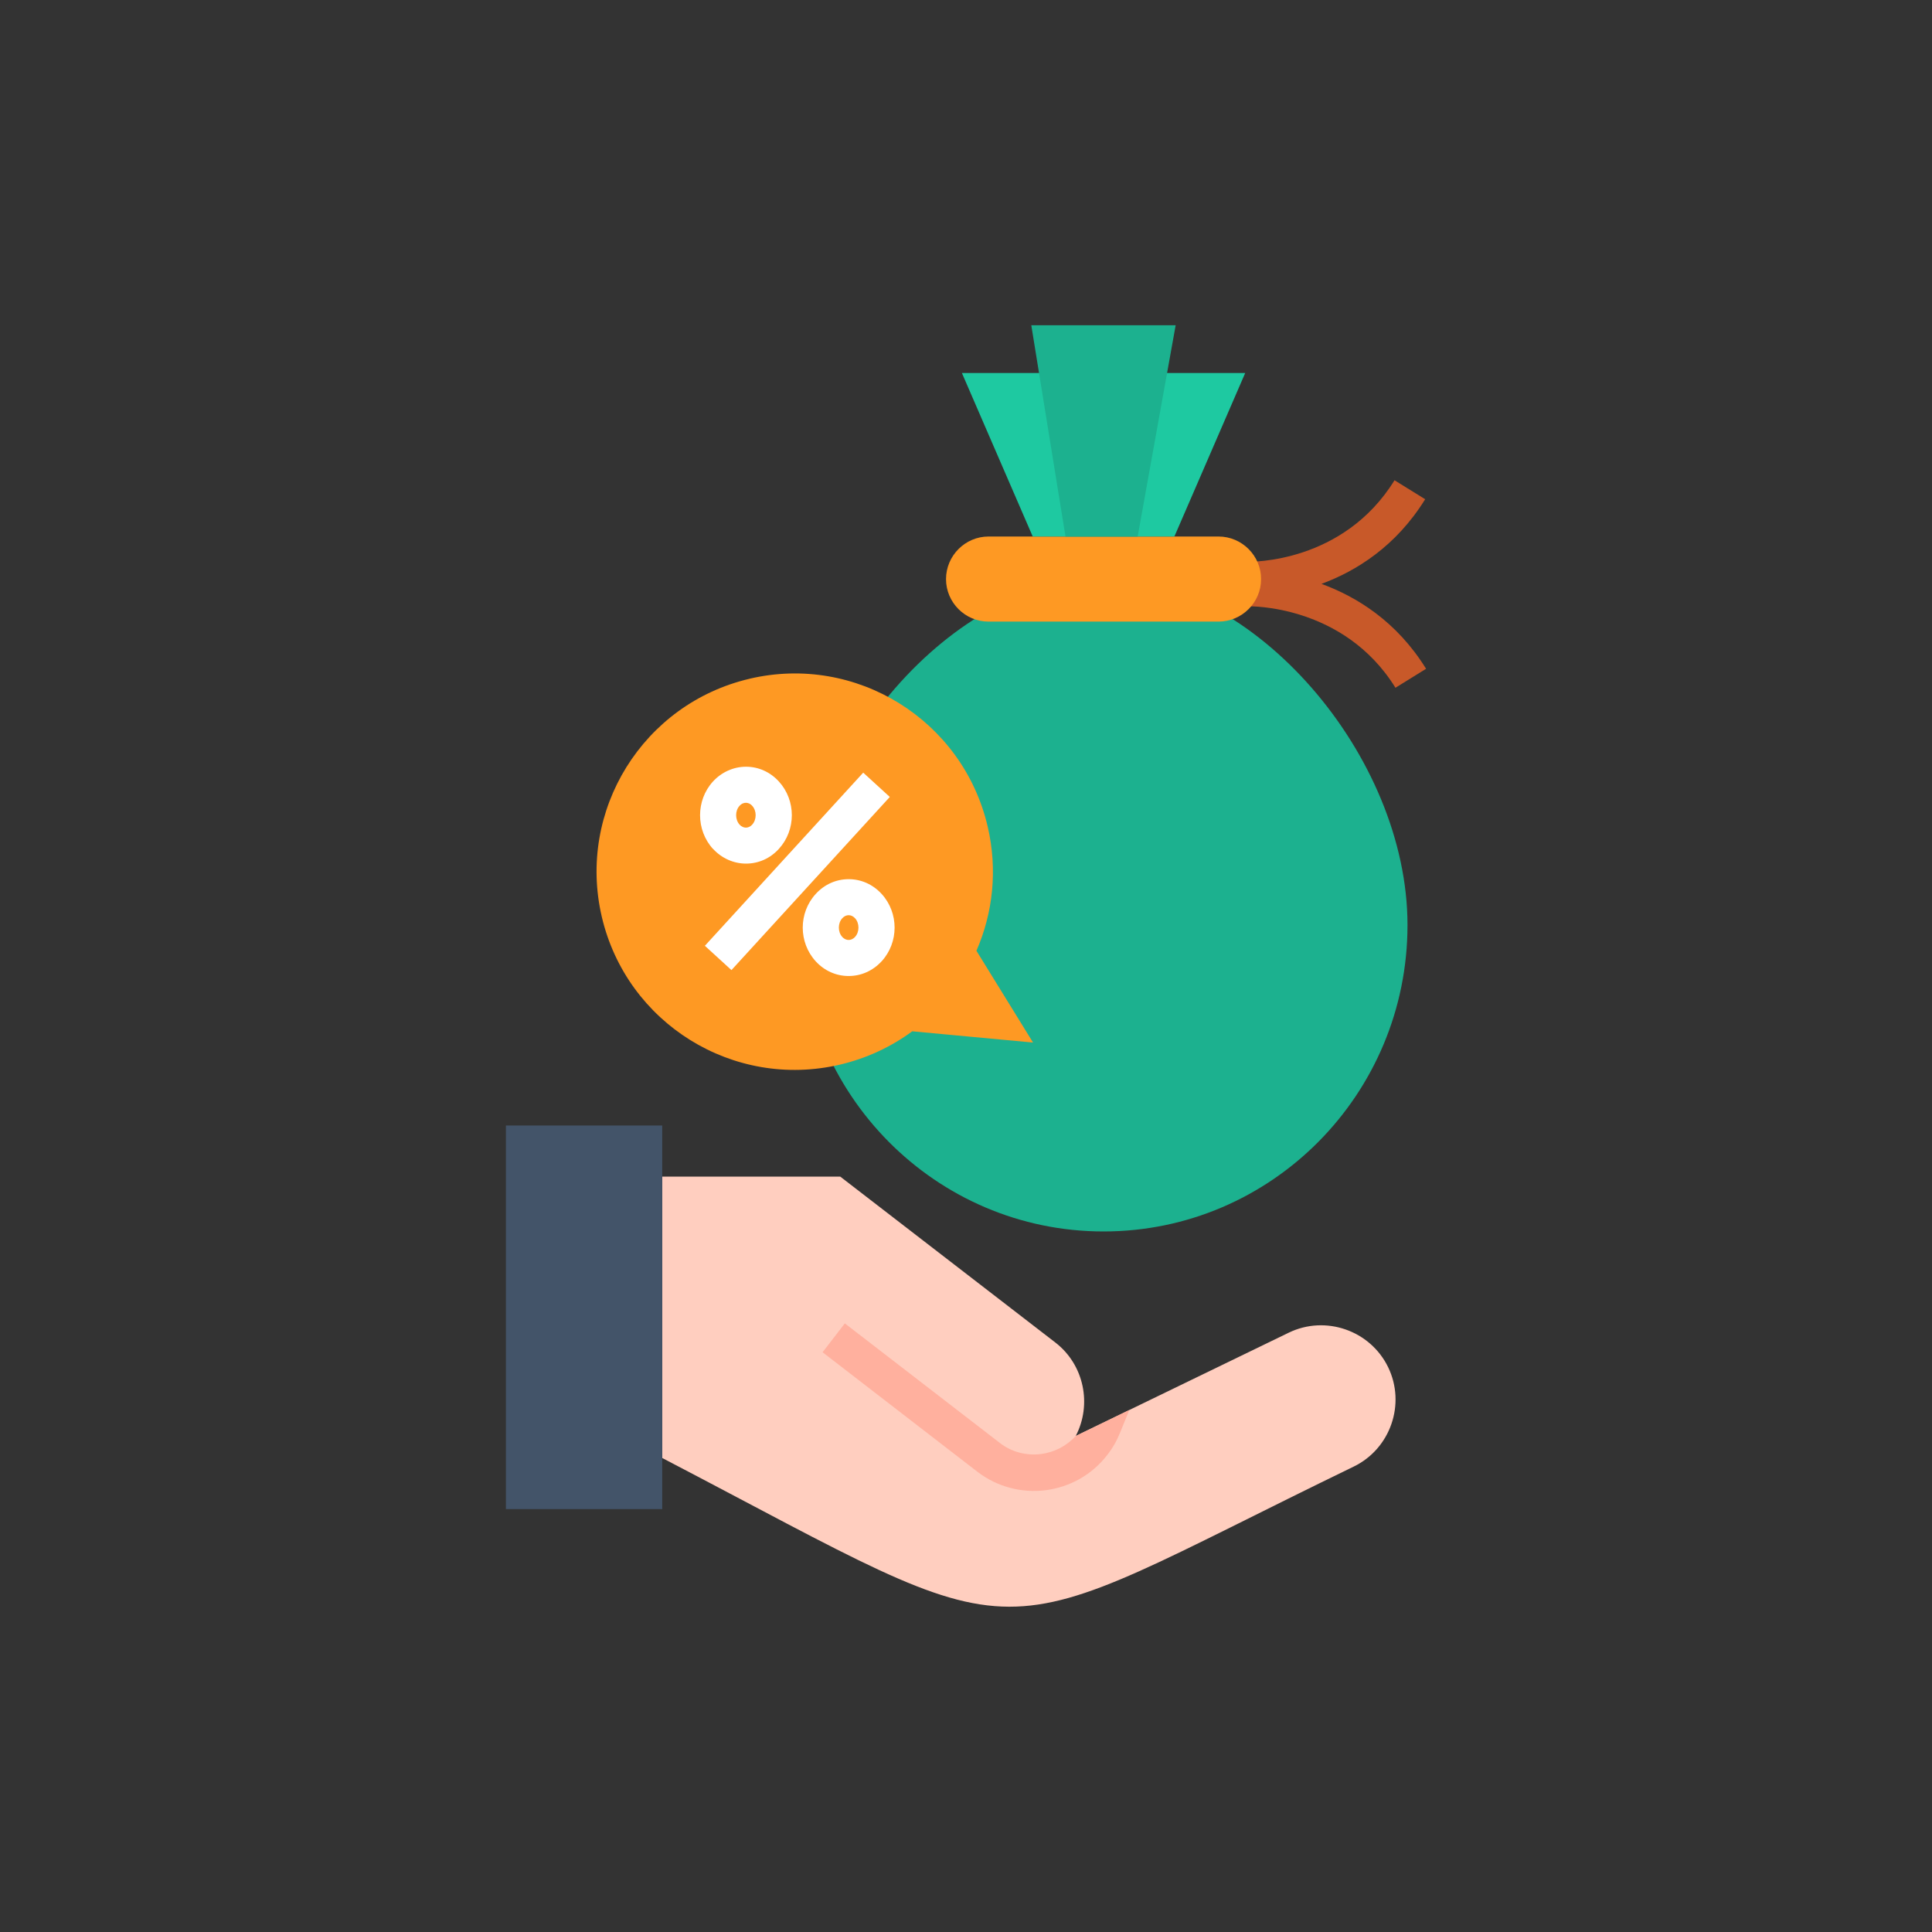 <?xml version="1.0" encoding="UTF-8"?>
<svg id="Capa_1" xmlns="http://www.w3.org/2000/svg" viewBox="0 0 500 500">
  <rect x="0" y="0" width="500" height="500" fill="#333333" stroke="none"/>
  <defs>
    <style>
      .cls-1 {
        fill: #fff;
      }

      .cls-2 {
        fill: #435469;
      }

      .cls-2, .cls-3, .cls-4, .cls-5, .cls-6 {
        fill-rule: evenodd;
      }

      .cls-3 {
        fill: #1ec9a1;
      }

      .cls-4 {
        fill: #fe9923;
      }

      .cls-7 {
        fill: #c85929;
      }

      .cls-5 {
        fill: #1cb18f;
      }

      .cls-6 {
        fill: #ffcebf;
      }

      .cls-8 {
        fill: #ffb09e;
      }
    </style>
  </defs>
  <path class="cls-7" d="m341.99,151.11c8.98-3.32,19.29-9.7,26.84-21.91l-7.93-4.91c-13.3,21.51-37.1,21.11-38.1,21.09l-.3,9.32c.07,0,.24,0,.48,0l.07,2.22c.24-.01,24.69-.57,38.09,21.07l7.93-4.91c-7.62-12.31-18.05-18.68-27.09-21.98h0Z" />
  <path class="cls-5" d="m285.6,149.55c38.83,0,78.66,46.04,78.66,89.85s-35.22,79.3-78.66,79.3-78.66-35.51-78.66-79.3,39.83-89.85,78.66-89.85Z" />
  <path class="cls-4" d="m255.83,138.85h59.52c6.06,0,11.02,4.96,11.02,11.02s-4.96,11-11.02,11h-59.52c-6.06,0-11-4.95-11-11s4.95-11.02,11-11.02Z" />
  <path class="cls-3" d="m303.93,138.85l18.33-42.32h-73.32l18.33,42.32h36.66Z" />
  <path class="cls-5" d="m294.43,138.85l9.83-54.67h-37.36l8.85,54.67h18.67Z" />
  <path class="cls-6" d="m171.38,304.51h46.08c18.56,14.31,37.09,28.62,55.65,42.92,7.49,5.78,9.53,16.08,5.29,24.2l55.12-26.73c9.53-4.62,21.1-.6,25.73,8.93,4.62,9.53.6,21.12-8.93,25.73-98.61,47.81-79.54,49.61-178.93-2.23v-72.82Z" />
  <path class="cls-8" d="m222.38,345.38l-3.74-2.89-5.76,7.47,40.06,30.92c5.23,4.02,11.61,5.55,17.71,4.78,6.1-.79,11.89-3.89,15.91-9.12.7-.89,1.32-1.81,1.87-2.78.59-1.02,1.06-2.04,1.45-3l2.38-5.85-13.87,6.72c-2.38,2.64-5.59,4.23-8.93,4.66-3.7.49-7.59-.43-10.74-2.89l-36.34-28.03Z" />
  <path class="cls-2" d="m130.93,291.28h40.45v99.27h-40.45v-99.27Z" />
  <path class="cls-4" d="m193.99,175.66c-27.58,6.46-44.7,34.05-38.24,61.63,6.46,27.56,34.03,44.7,61.61,38.24,6.98-1.64,13.29-4.62,18.73-8.63l31.26,2.91-14.65-23.75c4.27-9.78,5.53-20.97,2.91-32.15-6.44-27.58-34.03-44.72-61.61-38.26h0Z" />
  <path class="cls-1" d="m230.28,206.25l-40.98,44.81-6.88-6.29,40.98-44.81,6.88,6.29Zm-45.77,13.44c-4.44-4.89-4.44-12.54-.01-17.42,2.23-2.44,5.34-3.84,8.55-3.84h.02c3.25,0,6.27,1.37,8.51,3.83,4.46,4.89,4.46,12.54,0,17.42-2.23,2.46-5.25,3.82-8.5,3.82h-.02c-3.2,0-6.31-1.39-8.53-3.82Zm6.89-6.28c.59.64,1.22.78,1.64.78h0c.42,0,1.04-.14,1.63-.78,1.19-1.3,1.19-3.57.01-4.86,0,0,0,0-.01-.01-.58-.64-1.21-.78-1.63-.78h0c-.43,0-1.06.14-1.65.79-1.17,1.28-1.17,3.56.01,4.86h0Zm36.76,35.37c-2.26,2.46-5.29,3.81-8.53,3.81s-6.27-1.35-8.52-3.8c-4.48-4.9-4.48-12.55,0-17.44,2.25-2.47,5.28-3.82,8.53-3.82s6.27,1.36,8.53,3.82h0c4.47,4.89,4.47,12.54,0,17.43Zm-6.88-11.14c-.47-.52-1.04-.79-1.65-.79s-1.17.27-1.65.79c-1.18,1.29-1.18,3.55,0,4.84.59.64,1.22.78,1.65.78s1.06-.14,1.66-.79c1.17-1.28,1.17-3.54,0-4.83Z" />
</svg>